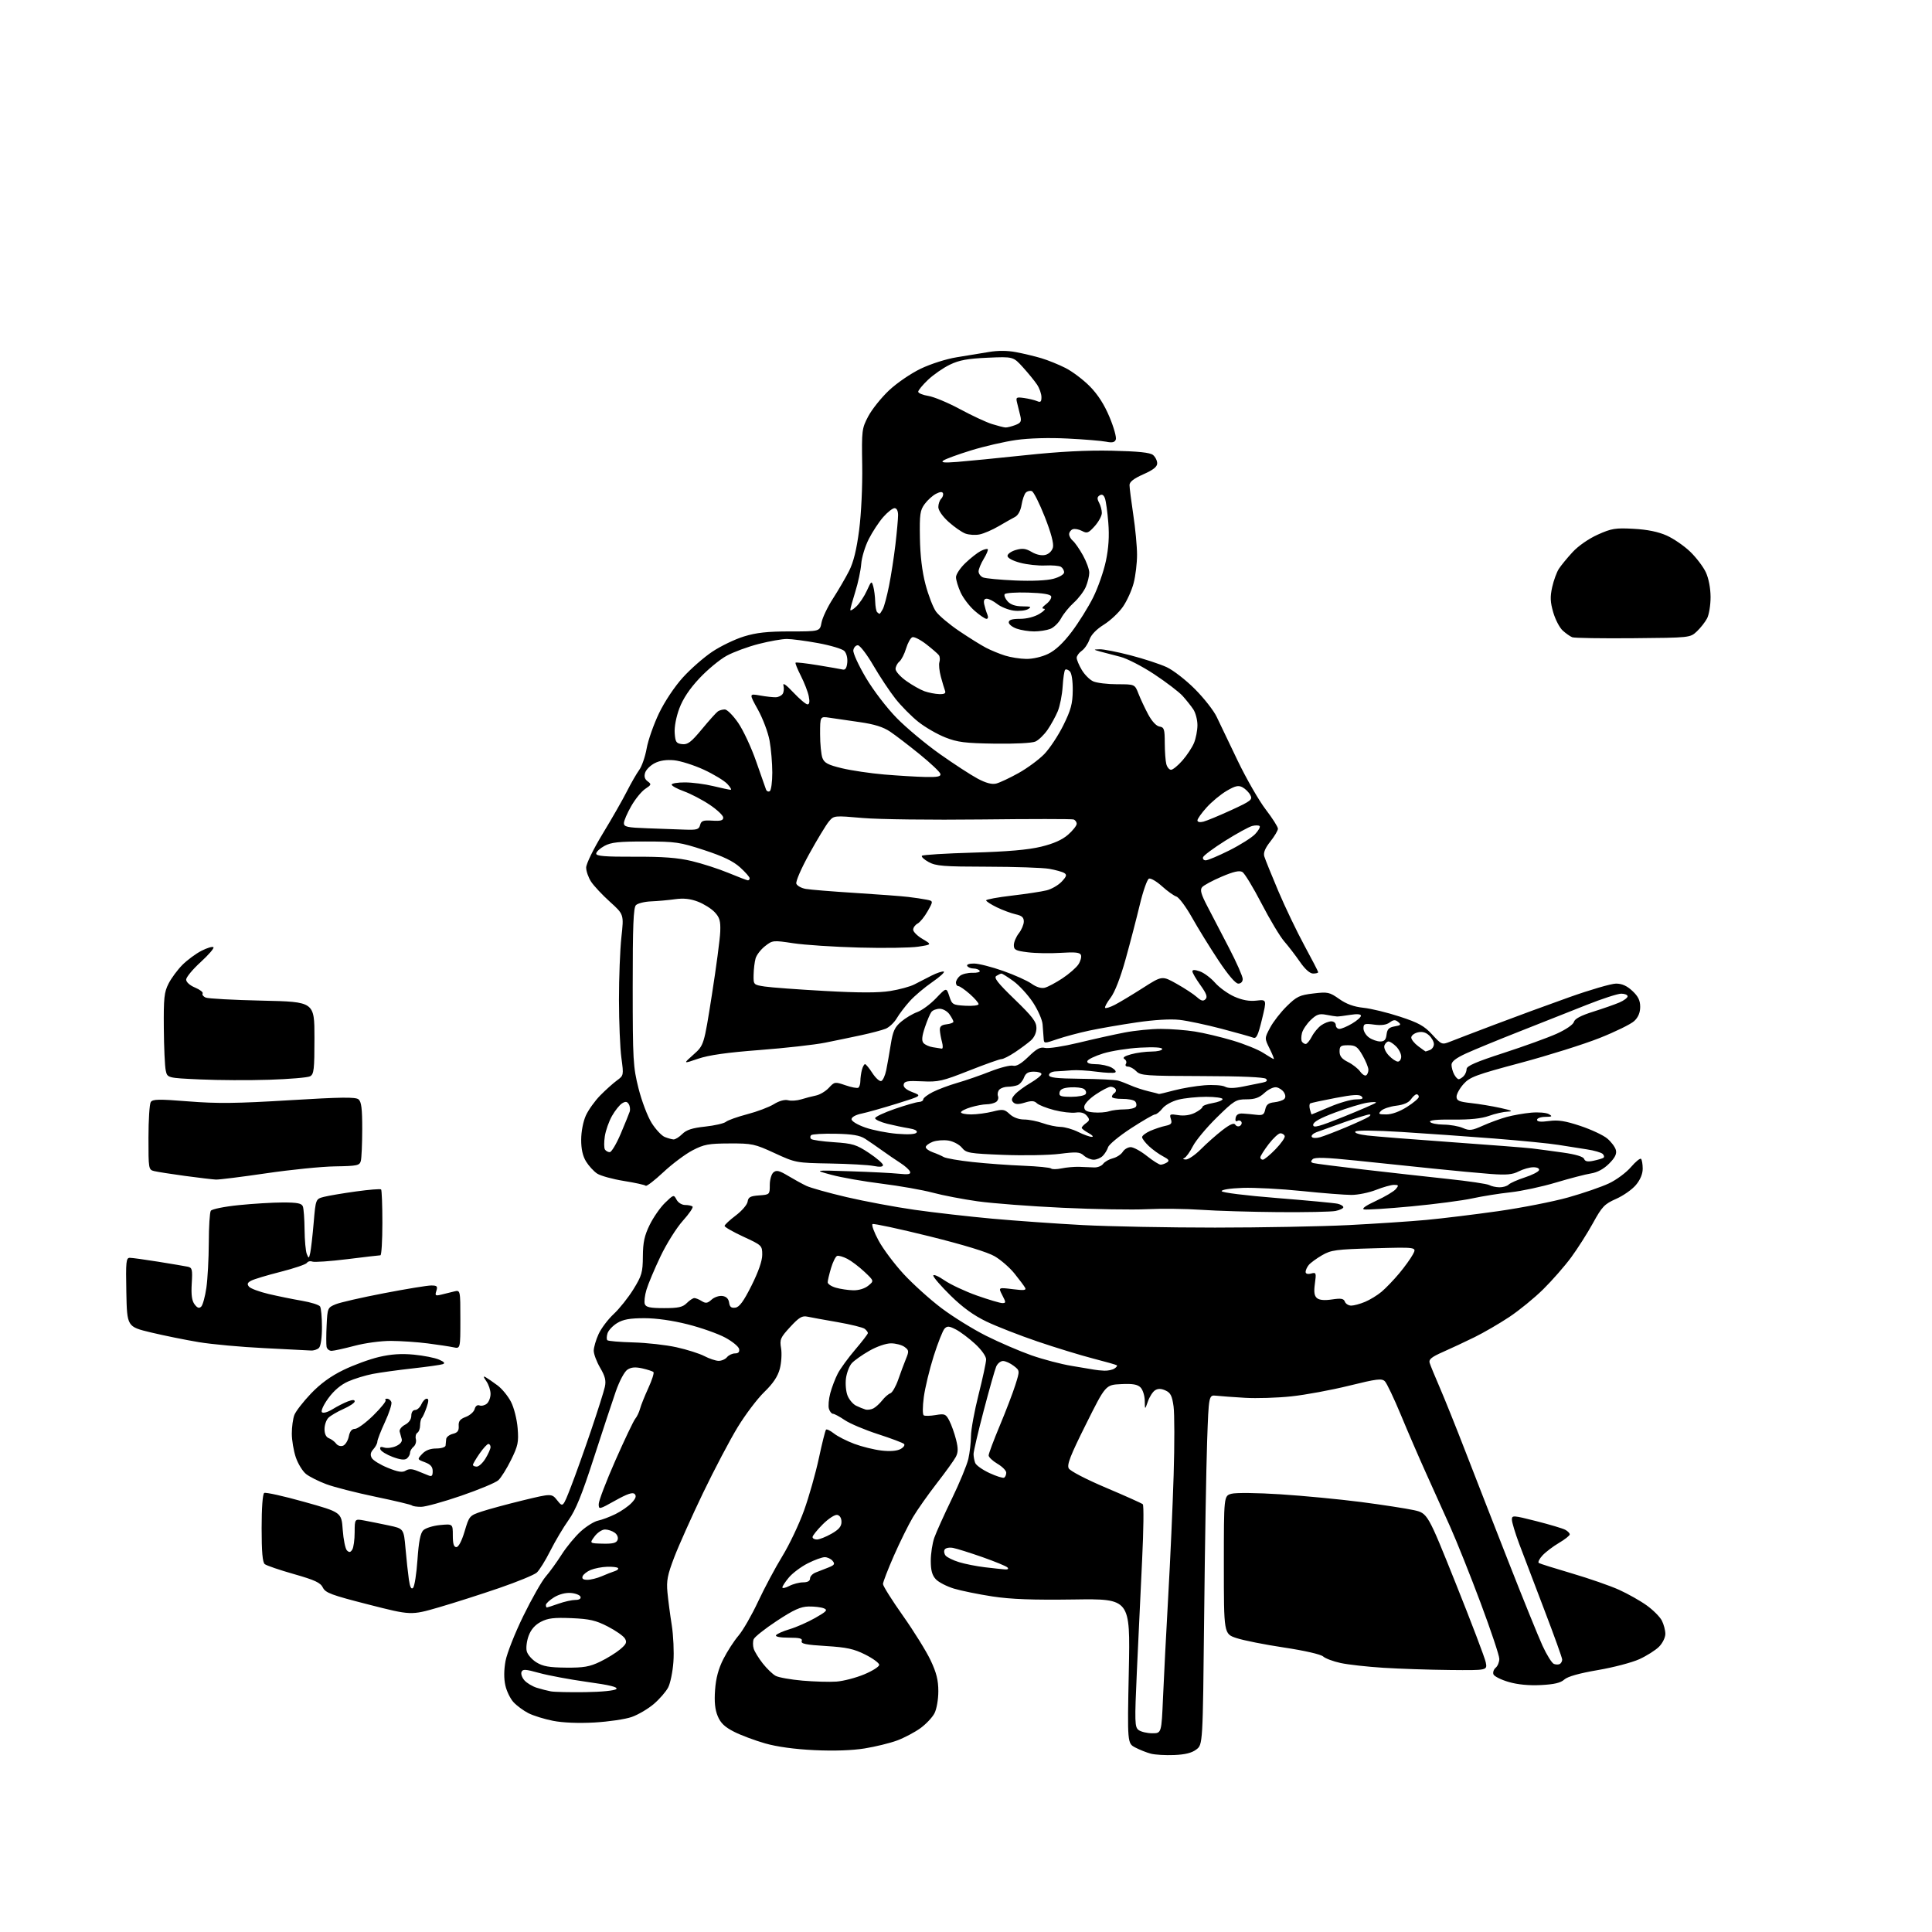 <?xml version="1.0" encoding="UTF-8" standalone="no"?>
<svg 
  version="1.1" 
  xmlns="http://www.w3.org/2000/svg" 
  xmlns:xlink="http://www.w3.org/1999/xlink" 
  xmlns:svg="http://www.w3.org/2000/svg"
  xmlns:rdf="http://www.w3.org/1999/02/22-rdf-syntax-ns#"
  xmlns:cc="http://creativecommons.org/ns#"
  xmlns:dc="http://purl.org/dc/elements/1.1/"
  viewBox="0 0 768 768"
  width="768"
  height="768"
>
<style>svg {background-color: white; }</style>"
<path stroke="none" fill="black" fill-rule="evenodd" d="M466.74,697.65C463.31,697.79 459.15,697.55 457.50,697.12C455.85,696.69 453.07,695.59 451.31,694.67C448.13,693.01 448.13,693.01 448.72,664.26C449.31,635.50 449.31,635.50 426.90,635.82C410.45,636.05 401.84,635.73 394.50,634.61C389.00,633.77 382.14,632.37 379.25,631.51C376.37,630.64 373.11,628.96 372.00,627.77C370.53,626.19 370.00,624.24 370.00,620.44C370.00,617.59 370.63,613.46 371.40,611.28C372.17,609.09 375.30,602.15 378.35,595.85C381.41,589.55 384.36,582.39 384.93,579.95C385.49,577.50 385.96,573.41 385.98,570.86C385.99,568.30 387.35,560.88 389.00,554.36C390.65,547.84 392.00,541.54 392.00,540.38C392.00,539.15 390.15,536.55 387.61,534.21C385.20,531.99 381.77,529.42 379.99,528.49C377.29,527.10 376.54,527.04 375.47,528.16C374.77,528.90 372.83,533.80 371.16,539.05C369.50,544.30 367.73,551.63 367.23,555.34C366.72,559.17 366.71,562.32 367.20,562.62C367.68,562.92 369.83,562.87 371.97,562.50C375.56,561.90 375.99,562.08 377.38,564.77C378.21,566.38 379.41,569.74 380.04,572.24C380.92,575.75 380.90,577.32 379.95,579.14C379.27,580.44 375.88,585.15 372.42,589.60C368.96,594.06 364.68,600.13 362.91,603.10C361.15,606.07 357.74,612.95 355.35,618.39C352.96,623.84 351.00,628.91 351.00,629.67C351.00,630.44 354.57,636.11 358.93,642.28C363.29,648.45 368.24,656.42 369.93,660.00C372.26,664.93 373.00,667.90 373.00,672.30C373.00,675.56 372.33,679.40 371.46,681.07C370.62,682.70 368.10,685.37 365.86,686.99C363.62,688.61 359.47,690.80 356.64,691.86C353.82,692.91 347.99,694.34 343.71,695.03C338.73,695.83 331.51,696.08 323.71,695.71C315.93,695.34 308.84,694.37 304.16,693.03C300.13,691.88 294.58,689.81 291.84,688.42C288.11,686.53 286.46,684.96 285.31,682.20C284.22,679.60 283.91,676.51 284.25,671.79C284.58,667.12 285.59,663.36 287.54,659.51C289.09,656.45 291.80,652.26 293.57,650.19C295.33,648.13 298.84,642.04 301.35,636.66C303.87,631.28 308.20,623.16 310.99,618.61C313.77,614.07 317.66,605.89 319.62,600.43C321.59,594.97 324.23,585.63 325.51,579.67C326.78,573.72 328.06,568.61 328.36,568.31C328.65,568.01 330.08,568.70 331.53,569.85C332.98,570.99 336.61,572.83 339.60,573.95C342.59,575.07 347.44,576.27 350.36,576.61C353.77,577.01 356.50,576.80 357.95,576.03C359.20,575.36 359.83,574.44 359.36,573.99C358.89,573.54 354.22,571.78 349.00,570.09C343.77,568.40 337.83,565.89 335.80,564.51C333.77,563.13 331.66,562.00 331.12,562.00C330.58,562.00 329.86,561.12 329.52,560.05C329.18,558.98 329.42,556.17 330.05,553.80C330.69,551.44 332.03,547.93 333.03,546.01C334.03,544.08 337.13,539.82 339.92,536.54C342.72,533.27 345.00,530.28 345.00,529.92C345.00,529.55 344.44,528.79 343.75,528.24C343.06,527.69 338.23,526.49 333.00,525.58C327.77,524.68 322.35,523.69 320.95,523.39C318.86,522.94 317.63,523.68 314.12,527.48C310.20,531.74 309.90,532.44 310.49,535.95C310.85,538.05 310.61,541.74 309.98,544.14C309.16,547.19 307.32,549.95 303.82,553.34C301.07,556.00 296.30,562.30 293.23,567.34C290.15,572.38 283.96,584.15 279.46,593.50C274.97,602.85 269.83,614.32 268.04,618.99C265.33,626.07 264.88,628.38 265.32,632.99C265.61,636.02 266.37,641.88 267.03,646.00C267.68,650.12 267.98,656.71 267.69,660.63C267.41,664.56 266.47,669.12 265.61,670.78C264.75,672.44 262.19,675.40 259.91,677.35C257.63,679.30 253.68,681.62 251.13,682.52C248.59,683.42 241.91,684.40 236.30,684.72C229.93,685.07 223.76,684.82 219.83,684.05C216.38,683.37 211.96,682.00 210.02,681.00C208.09,680.01 205.45,678.07 204.17,676.69C202.88,675.32 201.40,672.30 200.89,669.98C200.27,667.26 200.30,663.82 200.96,660.24C201.53,657.19 204.72,649.12 208.05,642.32C211.38,635.51 215.38,628.49 216.92,626.72C218.47,624.95 221.32,621.01 223.26,617.96C225.20,614.91 228.63,610.76 230.87,608.74C233.11,606.71 236.20,604.80 237.72,604.48C239.25,604.17 242.37,602.99 244.66,601.87C246.95,600.74 249.85,598.73 251.10,597.39C252.74,595.65 253.07,594.67 252.28,593.88C251.50,593.10 249.36,593.82 244.60,596.48C238.12,600.10 238.00,600.13 238.00,597.88C238.00,596.61 240.98,588.81 244.63,580.54C248.28,572.27 251.83,564.83 252.51,564.00C253.20,563.17 254.06,561.38 254.43,560.00C254.79,558.62 256.28,554.92 257.73,551.76C259.17,548.61 260.09,545.75 259.76,545.42C259.43,545.09 257.44,544.44 255.33,543.96C252.55,543.34 250.93,543.47 249.41,544.46C248.21,545.26 246.26,548.91 244.77,553.16C243.37,557.20 239.42,569.16 235.99,579.75C231.31,594.22 228.84,600.30 226.01,604.25C223.95,607.14 220.68,612.65 218.74,616.50C216.81,620.35 214.38,624.24 213.36,625.14C212.34,626.04 205.65,628.79 198.50,631.25C191.35,633.71 180.53,637.17 174.45,638.94C163.40,642.14 163.40,642.14 146.47,637.82C131.74,634.06 129.38,633.19 128.34,631.08C127.37,629.12 125.18,628.10 116.82,625.72C111.15,624.11 105.94,622.33 105.25,621.77C104.36,621.05 104.00,616.88 104.00,607.44C104.00,599.38 104.41,593.87 105.03,593.48C105.60,593.13 112.74,594.72 120.90,597.01C135.74,601.16 135.74,601.16 136.24,608.15C136.52,612.00 137.27,615.67 137.91,616.31C138.81,617.21 139.31,617.13 140.03,615.99C140.55,615.17 140.98,612.08 140.98,609.12C141.00,603.74 141.00,603.74 144.75,604.42C146.81,604.80 151.20,605.68 154.50,606.38C160.50,607.65 160.50,607.65 161.20,615.58C161.58,619.93 162.18,625.47 162.53,627.87C162.97,630.91 163.48,631.92 164.20,631.20C164.78,630.62 165.57,625.60 165.95,620.03C166.45,612.83 167.11,609.46 168.25,608.32C169.13,607.44 172.13,606.50 174.93,606.23C180.00,605.75 180.00,605.75 180.00,610.37C180.00,613.69 180.40,615.00 181.41,615.00C182.28,615.00 183.54,612.59 184.69,608.75C186.51,602.61 186.63,602.47 191.52,600.84C194.26,599.93 201.63,597.94 207.90,596.41C219.31,593.65 219.31,593.65 221.53,596.44C223.76,599.24 223.76,599.24 227.01,590.87C228.80,586.27 232.39,576.20 235.00,568.50C237.61,560.80 240.06,553.06 240.44,551.30C240.98,548.82 240.56,547.10 238.57,543.71C237.16,541.30 236.01,538.24 236.02,536.91C236.03,535.59 236.89,532.63 237.93,530.35C238.96,528.07 241.68,524.47 243.95,522.35C246.23,520.23 249.76,515.80 251.80,512.50C255.13,507.10 255.51,505.79 255.55,499.42C255.59,493.85 256.17,491.17 258.26,486.90C259.72,483.92 262.47,479.97 264.37,478.13C267.75,474.85 267.84,474.82 268.94,476.89C269.59,478.10 271.06,479.00 272.37,479.00C273.63,479.00 274.95,479.29 275.30,479.64C275.65,479.99 273.91,482.54 271.42,485.30C268.93,488.07 264.94,494.43 262.56,499.43C260.17,504.43 257.66,510.40 256.98,512.69C256.29,514.98 256.00,517.56 256.33,518.42C256.80,519.65 258.49,520.00 263.97,520.00C269.67,520.00 271.38,519.62 273.00,518.00C274.10,516.90 275.46,516.00 276.01,516.00C276.57,516.00 277.90,516.54 278.96,517.21C280.54,518.19 281.24,518.09 282.86,516.63C283.95,515.64 285.88,514.99 287.17,515.17C288.72,515.39 289.61,516.28 289.83,517.81C290.07,519.54 290.70,520.04 292.33,519.81C293.94,519.58 295.60,517.30 298.75,511.02C301.48,505.57 303.00,501.21 303.00,498.80C303.00,495.12 302.88,495.01 295.50,491.60C291.38,489.69 288.01,487.76 288.03,487.32C288.05,486.87 290.05,485.01 292.47,483.18C294.90,481.35 297.02,478.88 297.19,477.68C297.44,475.89 298.26,475.44 301.75,475.19C305.95,474.89 306.00,474.84 306.00,471.06C306.00,468.93 306.65,466.71 307.47,466.03C308.65,465.05 309.76,465.31 313.22,467.38C315.57,468.79 318.86,470.60 320.52,471.39C322.18,472.18 329.38,474.20 336.52,475.87C343.66,477.54 355.80,479.81 363.50,480.91C371.20,482.01 385.15,483.60 394.50,484.45C403.85,485.29 420.05,486.44 430.50,486.99C440.95,487.54 464.57,487.99 483.00,487.99C501.43,487.98 525.27,487.54 536.00,487.00C546.73,486.45 560.67,485.53 567.00,484.94C573.33,484.35 586.15,482.78 595.50,481.46C604.85,480.13 617.40,477.67 623.39,475.99C629.37,474.31 636.68,471.79 639.61,470.40C642.55,469.02 646.46,466.11 648.31,463.95C650.17,461.78 651.98,460.31 652.34,460.67C652.70,461.04 653.00,462.80 653.00,464.59C653.00,466.67 652.02,469.01 650.28,471.07C648.79,472.85 645.25,475.33 642.41,476.58C637.80,478.62 636.84,479.63 633.24,486.18C631.02,490.21 627.11,496.36 624.54,499.85C621.96,503.34 616.98,509.03 613.46,512.50C609.95,515.97 603.86,520.94 599.94,523.54C596.01,526.15 589.81,529.75 586.15,531.55C582.49,533.35 576.86,535.98 573.63,537.41C569.05,539.43 567.88,540.38 568.30,541.75C568.59,542.71 570.39,547.10 572.30,551.50C574.21,555.90 578.82,567.38 582.54,577.00C586.26,586.62 593.99,606.42 599.71,621.00C605.43,635.58 611.49,650.51 613.17,654.19C614.86,657.87 616.90,661.13 617.71,661.44C618.52,661.75 619.59,661.75 620.09,661.44C620.59,661.13 621.00,660.35 620.99,659.69C620.99,659.04 617.80,650.17 613.91,640.00C610.01,629.83 605.51,618.00 603.91,613.72C602.31,609.44 601.00,605.10 601.00,604.08C601.00,602.30 601.45,602.33 610.69,604.67C616.02,606.03 621.20,607.57 622.19,608.10C623.19,608.63 624.00,609.46 624.00,609.94C624.00,610.42 622.09,611.93 619.75,613.31C617.41,614.68 614.45,616.93 613.17,618.30C611.90,619.67 611.24,621.03 611.71,621.32C612.19,621.61 618.13,623.48 624.91,625.47C631.70,627.47 640.12,630.39 643.62,631.98C647.13,633.57 652.07,636.36 654.60,638.18C657.13,639.99 659.83,642.70 660.60,644.19C661.37,645.68 662.00,648.07 662.00,649.50C662.00,650.94 660.88,653.21 659.48,654.61C658.10,655.99 654.58,658.22 651.67,659.55C648.76,660.88 641.32,662.84 635.12,663.89C627.76,665.15 623.16,666.45 621.84,667.64C620.38,668.97 617.81,669.57 612.52,669.84C607.77,670.08 603.30,669.65 599.72,668.61C596.69,667.73 593.97,666.36 593.67,665.58C593.37,664.79 593.77,663.61 594.56,662.95C595.35,662.29 596.00,660.70 596.00,659.41C596.00,658.12 592.66,648.13 588.58,637.22C584.50,626.30 579.05,612.68 576.48,606.94C573.90,601.20 569.56,591.55 566.83,585.50C564.10,579.45 559.62,569.10 556.89,562.50C554.15,555.90 551.28,549.86 550.51,549.09C549.30,547.87 547.33,548.11 536.30,550.83C529.26,552.57 518.95,554.48 513.39,555.07C507.82,555.67 499.50,555.93 494.89,555.65C490.27,555.38 485.15,555.00 483.50,554.82C480.50,554.50 480.50,554.50 479.85,573.00C479.50,583.17 478.96,614.45 478.67,642.50C478.13,693.50 478.13,693.50 475.55,695.45C473.76,696.82 471.09,697.48 466.74,697.65zM458.04,689.00C461.71,689.00 461.71,689.00 462.32,674.75C462.65,666.91 463.59,648.80 464.39,634.50C465.20,620.20 466.17,598.55 466.54,586.38C466.92,574.22 466.90,561.93 466.51,559.07C465.93,554.87 465.32,553.65 463.32,552.74C461.58,551.95 460.34,551.92 459.17,552.65C458.25,553.22 456.96,555.22 456.31,557.10C455.11,560.50 455.11,560.50 455.06,556.82C455.03,554.80 454.27,552.42 453.38,551.53C452.17,550.31 450.24,549.98 445.63,550.21C439.50,550.50 439.50,550.50 431.68,566.18C425.49,578.57 424.06,582.24 424.84,583.70C425.41,584.76 431.73,588.04 439.66,591.40C447.27,594.62 453.85,597.57 454.28,597.96C454.71,598.34 454.59,608.30 454.01,620.08C453.43,631.86 452.50,651.62 451.94,663.99C451.00,684.83 451.05,686.57 452.65,687.74C453.60,688.43 456.03,689.00 458.04,689.00zM232.70,672.65C239.17,672.57 244.36,672.04 244.98,671.42C245.75,670.65 242.47,669.84 233.48,668.60C226.56,667.63 217.97,666.03 214.38,665.04C208.83,663.50 207.77,663.44 207.30,664.65C207.00,665.43 207.54,666.94 208.50,668.00C209.46,669.06 211.65,670.37 213.37,670.91C215.09,671.45 217.62,672.10 219.00,672.35C220.38,672.60 226.54,672.74 232.70,672.65zM332.50,668.46C335.25,668.26 340.20,666.97 343.50,665.60C346.80,664.23 349.50,662.52 349.50,661.80C349.50,661.09 347.00,659.25 343.95,657.72C339.40,655.44 336.56,654.83 328.28,654.32C320.37,653.84 318.29,653.42 318.69,652.35C319.09,651.31 317.90,651.00 313.55,651.00C310.13,651.00 308.12,650.61 308.48,650.03C308.82,649.49 311.26,648.41 313.92,647.62C316.58,646.83 321.15,644.81 324.08,643.14C328.66,640.53 329.13,639.98 327.46,639.32C326.38,638.89 323.67,638.57 321.44,638.61C318.25,638.67 315.53,639.90 308.80,644.33C304.08,647.44 299.94,650.72 299.59,651.63C299.24,652.54 299.25,654.23 299.61,655.39C299.97,656.55 301.60,659.20 303.23,661.27C304.86,663.34 307.16,665.55 308.34,666.18C309.53,666.82 314.32,667.67 319.00,668.08C323.67,668.48 329.75,668.66 332.50,668.46zM576.38,663.85C568.19,663.77 556.29,663.37 549.91,662.97C543.54,662.57 535.91,661.72 532.95,661.08C530.00,660.45 526.86,659.27 525.97,658.47C525.03,657.62 518.55,656.14 510.44,654.92C502.78,653.77 494.26,652.08 491.51,651.16C486.50,649.50 486.50,649.50 486.50,622.07C486.50,594.64 486.50,594.64 489.50,593.80C491.19,593.32 499.68,593.41 509.00,594.01C518.08,594.59 532.48,595.97 541.00,597.07C549.52,598.18 558.98,599.64 562.00,600.30C567.50,601.52 567.50,601.52 578.73,629.55C584.91,644.98 590.26,659.04 590.61,660.80C591.25,664.00 591.25,664.00 576.38,663.85zM225.00,662.91C232.02,662.97 234.37,662.56 238.50,660.58C241.25,659.26 244.85,657.04 246.50,655.65C248.98,653.57 249.31,652.82 248.40,651.32C247.80,650.32 244.73,648.17 241.58,646.55C236.83,644.11 234.38,643.55 227.18,643.24C220.24,642.95 217.80,643.24 215.02,644.69C212.71,645.89 211.08,647.74 210.16,650.21C209.39,652.25 209.04,655.02 209.38,656.36C209.71,657.71 211.46,659.72 213.25,660.82C215.80,662.40 218.32,662.85 225.00,662.91zM217.37,639.00C217.58,639.00 219.66,638.33 222.00,637.50C224.34,636.67 227.36,636.00 228.71,636.00C230.23,636.00 231.01,635.52 230.76,634.75C230.53,634.06 228.81,633.38 226.92,633.23C224.83,633.06 222.24,633.74 220.25,634.96C218.46,636.07 217.00,637.43 217.00,637.99C217.00,638.54 217.17,639.00 217.37,639.00zM313.75,630.45C315.26,629.66 317.74,629.01 319.25,629.01C321.04,629.00 322.00,628.47 322.00,627.48C322.00,626.64 323.01,625.57 324.25,625.09C325.49,624.62 327.78,623.72 329.35,623.09C331.71,622.15 331.99,621.70 330.98,620.48C330.31,619.66 328.90,619.00 327.84,619.00C326.79,619.00 323.76,620.10 321.10,621.45C318.44,622.80 315.08,625.31 313.63,627.03C312.18,628.75 311.00,630.54 311.00,631.02C311.00,631.49 312.24,631.24 313.75,630.45zM233.50,628.00C234.84,628.00 237.41,627.36 239.22,626.57C241.02,625.79 243.35,624.88 244.39,624.55C245.43,624.22 246.00,623.67 245.65,623.31C245.30,622.96 243.32,622.74 241.26,622.82C239.20,622.89 236.31,623.46 234.83,624.07C233.35,624.68 231.90,625.82 231.60,626.59C231.23,627.57 231.81,628.00 233.50,628.00zM399.45,623.86C400.67,623.95 401.05,623.65 400.45,623.06C399.93,622.55 395.45,620.71 390.50,618.97C385.55,617.24 380.32,615.59 378.87,615.32C377.42,615.04 375.92,615.32 375.53,615.95C375.14,616.57 375.31,617.67 375.90,618.38C376.49,619.09 378.89,620.26 381.24,620.98C383.58,621.70 388.20,622.62 391.50,623.01C394.80,623.40 398.38,623.79 399.45,623.86zM239.60,613.63C243.60,613.72 245.03,613.37 245.49,612.15C245.85,611.21 245.39,610.03 244.36,609.28C243.40,608.57 241.66,608.00 240.50,608.00C239.33,608.00 237.46,609.24 236.35,610.75C234.31,613.50 234.31,613.50 239.60,613.63zM324.75,611.98C325.71,611.97 328.30,610.95 330.50,609.70C333.46,608.02 334.50,606.80 334.50,604.98C334.50,603.47 333.85,602.40 332.81,602.20C331.87,602.02 329.34,603.66 327.06,605.94C324.83,608.17 323.00,610.45 323.00,611.00C323.00,611.55 323.79,611.99 324.75,611.98zM167.42,598.99C165.72,599.00 164.08,598.75 163.78,598.45C163.48,598.14 156.93,596.58 149.24,594.98C141.55,593.38 132.77,591.14 129.71,589.99C126.66,588.85 123.05,587.04 121.68,585.96C120.31,584.88 118.47,581.90 117.59,579.32C116.72,576.75 116.00,572.50 116.00,569.89C116.00,567.27 116.45,563.94 117.01,562.48C117.56,561.03 120.51,557.22 123.56,554.02C127.37,550.03 131.44,547.06 136.50,544.60C140.56,542.62 146.94,540.29 150.69,539.41C155.49,538.29 159.56,538.02 164.50,538.49C168.35,538.86 172.85,539.74 174.50,540.46C176.61,541.37 177.06,541.92 176.00,542.28C175.18,542.57 169.78,543.33 164.00,543.97C158.22,544.61 151.11,545.59 148.19,546.15C145.27,546.71 140.86,548.06 138.40,549.15C135.49,550.44 132.74,552.76 130.52,555.81C128.58,558.48 127.49,560.88 127.98,561.38C128.48,561.88 130.28,561.37 132.19,560.19C134.02,559.06 136.75,557.66 138.26,557.09C140.14,556.38 141.00,556.37 141.00,557.08C141.00,557.65 138.99,559.00 136.54,560.08C134.09,561.17 131.39,562.75 130.54,563.60C129.69,564.45 129.00,566.47 129.00,568.10C129.00,570.01 129.63,571.30 130.75,571.72C131.71,572.08 133.00,573.04 133.61,573.85C134.24,574.70 135.42,575.05 136.38,574.69C137.29,574.33 138.31,572.69 138.65,571.02C139.06,568.96 139.84,568.00 141.10,568.00C142.12,568.00 145.42,565.58 148.43,562.62C151.44,559.65 153.62,556.95 153.28,556.62C152.94,556.28 153.21,556.00 153.86,556.00C154.52,556.00 155.29,556.60 155.58,557.34C155.86,558.07 154.72,561.63 153.04,565.25C151.37,568.86 150.00,572.39 150.00,573.08C150.00,573.78 149.28,575.13 148.41,576.10C147.28,577.35 147.10,578.35 147.78,579.57C148.30,580.51 151.17,582.27 154.15,583.48C158.24,585.15 159.97,585.42 161.25,584.61C162.46,583.85 163.75,583.86 165.72,584.65C167.25,585.26 169.29,586.08 170.25,586.48C171.63,587.06 172.00,586.71 172.00,584.83C172.00,583.08 171.18,582.13 168.91,581.27C165.82,580.11 165.82,580.11 167.83,577.95C169.16,576.52 171.04,575.80 173.42,575.80C175.39,575.80 177.05,575.28 177.12,574.65C177.18,574.02 177.29,572.85 177.37,572.05C177.44,571.25 178.62,570.32 180.00,569.98C181.90,569.51 182.46,568.76 182.34,566.87C182.21,564.94 182.86,564.11 185.17,563.24C186.81,562.62 188.39,561.22 188.68,560.13C188.99,558.92 189.76,558.35 190.61,558.68C191.39,558.98 192.69,558.67 193.51,557.99C194.33,557.31 195.00,555.56 195.00,554.10C195.00,552.64 194.25,550.37 193.33,549.06C192.10,547.30 192.03,546.88 193.08,547.48C193.86,547.93 195.97,549.38 197.76,550.71C199.55,552.03 201.97,554.99 203.14,557.28C204.33,559.60 205.49,564.22 205.77,567.72C206.22,573.29 205.92,574.71 203.16,580.32C201.45,583.80 199.17,587.44 198.09,588.42C197.01,589.40 190.36,592.17 183.31,594.59C176.27,597.01 169.11,598.99 167.42,598.99zM399.18,587.39C399.63,587.11 400.00,586.22 400.00,585.41C400.00,584.60 398.43,583.00 396.50,581.87C394.57,580.73 393.00,579.24 393.00,578.55C393.00,577.86 394.99,572.56 397.41,566.76C399.84,560.97 402.63,553.67 403.62,550.53C405.42,544.83 405.42,544.83 402.96,542.94C401.61,541.90 399.70,541.03 398.73,541.02C397.75,541.01 396.53,542.01 396.00,543.25C395.47,544.49 393.23,552.39 391.02,560.82C388.81,569.24 387.00,576.97 387.00,577.99C387.00,579.00 387.29,580.60 387.65,581.53C388.01,582.47 390.57,584.28 393.33,585.56C396.10,586.84 398.73,587.67 399.18,587.39zM189.51,583.00C190.35,583.00 191.92,581.54 193.01,579.75C194.10,577.96 194.99,575.94 195.00,575.25C195.00,574.56 194.61,574.00 194.14,574.00C193.66,574.00 192.09,575.71 190.64,577.80C189.19,579.90 188.00,581.92 188.00,582.30C188.00,582.69 188.68,583.00 189.51,583.00zM161.75,579.77C160.88,580.48 159.15,580.29 156.08,579.15C153.65,578.24 151.46,576.89 151.21,576.15C150.89,575.18 151.35,574.97 152.77,575.43C153.87,575.78 155.98,575.51 157.45,574.84C159.13,574.08 159.97,573.03 159.69,572.06C159.44,571.20 159.08,569.86 158.87,569.08C158.67,568.30 159.62,567.08 161.00,566.36C162.55,565.55 163.50,564.19 163.50,562.78C163.50,561.43 164.11,560.51 165.00,560.50C165.82,560.50 166.94,559.49 167.49,558.25C168.03,557.01 168.99,556.00 169.62,556.00C170.47,556.00 170.46,556.90 169.57,559.48C168.91,561.40 168.06,563.27 167.69,563.65C167.31,564.02 167.00,565.36 167.00,566.61C167.00,567.86 166.51,569.18 165.91,569.55C165.31,569.92 165.04,571.06 165.31,572.08C165.58,573.09 165.16,574.45 164.40,575.09C163.63,575.72 163.00,576.81 163.00,577.50C163.00,578.19 162.44,579.21 161.75,579.77zM347.17,559.87C348.09,559.40 349.68,557.96 350.69,556.67C351.70,555.38 353.16,554.11 353.93,553.86C354.70,553.60 356.10,551.16 357.05,548.44C357.99,545.73 359.38,542.00 360.13,540.17C361.38,537.14 361.33,536.71 359.56,535.42C358.49,534.64 356.07,534.00 354.18,534.00C352.20,534.00 348.54,535.26 345.56,536.97C342.70,538.60 339.57,540.82 338.60,541.89C337.63,542.97 336.59,545.67 336.29,547.90C335.99,550.14 336.28,553.26 336.94,554.85C337.59,556.43 339.11,558.21 340.32,558.79C341.52,559.38 343.18,560.05 344.00,560.29C344.82,560.53 346.25,560.34 347.17,559.87zM439.00,544.87C440.38,544.92 442.16,544.55 442.97,544.04C443.78,543.53 444.23,542.94 443.97,542.73C443.71,542.51 439.45,541.30 434.50,540.03C429.55,538.75 419.65,535.72 412.50,533.29C405.35,530.86 396.20,527.29 392.16,525.35C387.08,522.92 382.70,519.75 377.91,515.05C374.11,511.32 371.00,507.73 371.00,507.08C371.00,506.43 373.00,507.28 375.44,508.96C377.88,510.64 383.70,513.36 388.36,515.01C393.02,516.65 397.56,518.00 398.45,518.00C399.92,518.00 399.92,517.74 398.43,514.87C396.82,511.75 396.82,511.75 402.52,512.46C407.14,513.04 408.08,512.92 407.46,511.84C407.04,511.10 405.16,508.59 403.28,506.26C401.41,503.92 397.87,500.84 395.42,499.40C392.58,497.74 383.10,494.84 369.33,491.42C357.44,488.48 347.32,486.30 346.85,486.59C346.38,486.89 347.45,489.84 349.25,493.15C351.04,496.47 355.53,502.46 359.23,506.47C362.94,510.47 369.68,516.56 374.23,519.99C378.77,523.42 386.76,528.37 391.99,531.00C397.22,533.62 405.32,537.11 410.00,538.76C414.68,540.40 421.88,542.29 426.00,542.96C430.12,543.63 434.18,544.31 435.00,544.47C435.82,544.64 437.62,544.81 439.00,544.87zM285.63,540.96C286.80,540.98 288.32,540.33 289.00,539.50C289.68,538.67 291.12,538.00 292.20,538.00C293.51,538.00 294.04,537.43 293.81,536.25C293.63,535.29 291.13,533.24 288.26,531.70C285.39,530.16 278.70,527.79 273.39,526.45C267.31,524.91 260.92,524.00 256.12,524.00C250.36,524.01 247.73,524.48 245.34,525.93C243.60,526.99 241.87,528.83 241.50,530.01C241.12,531.19 241.09,532.43 241.43,532.76C241.77,533.10 246.39,533.49 251.71,533.63C257.02,533.77 264.77,534.63 268.93,535.56C273.10,536.48 278.07,538.06 280.00,539.07C281.93,540.08 284.46,540.93 285.63,540.96zM123.55,536.85C122.42,536.77 114.08,536.34 105.00,535.90C95.92,535.46 84.22,534.39 79.00,533.52C73.78,532.65 65.22,530.92 60.00,529.67C50.50,527.39 50.50,527.39 50.22,513.70C49.97,501.51 50.13,500.00 51.60,500.00C52.51,500.00 57.58,500.70 62.88,501.55C68.17,502.40 73.42,503.29 74.55,503.52C76.40,503.90 76.56,504.53 76.22,510.22C75.95,514.74 76.27,517.06 77.35,518.50C78.46,519.97 79.17,520.20 79.99,519.39C80.61,518.79 81.53,515.41 82.04,511.89C82.54,508.38 82.98,500.32 83.00,494.00C83.01,487.68 83.37,481.96 83.79,481.31C84.21,480.65 89.10,479.65 94.88,479.06C100.56,478.48 108.49,478.00 112.50,478.00C118.22,478.00 119.92,478.34 120.39,479.58C120.73,480.45 121.03,484.61 121.07,488.83C121.11,493.05 121.51,497.40 121.96,498.50C122.72,500.37 122.81,500.34 123.33,498.00C123.63,496.62 124.25,491.25 124.69,486.06C125.50,476.62 125.50,476.62 128.77,475.77C130.56,475.31 136.30,474.34 141.51,473.62C146.72,472.90 151.21,472.54 151.49,472.82C151.77,473.10 152.00,479.11 152.00,486.17C152.00,493.22 151.65,499.00 151.22,499.00C150.79,499.00 144.86,499.69 138.03,500.54C131.21,501.38 124.96,501.82 124.14,501.50C123.33,501.19 122.36,501.42 122.00,502.01C121.63,502.60 116.94,504.20 111.57,505.56C106.19,506.92 100.92,508.51 99.84,509.09C98.34,509.89 98.13,510.46 98.98,511.47C99.59,512.21 103.10,513.51 106.79,514.38C110.48,515.25 116.42,516.46 120.00,517.07C123.57,517.68 126.82,518.70 127.23,519.34C127.64,519.98 127.98,523.67 127.98,527.55C127.99,531.72 127.51,535.09 126.80,535.80C126.14,536.46 124.68,536.93 123.55,536.85zM131.82,536.98C130.90,536.99 130.00,536.28 129.82,535.39C129.65,534.50 129.65,530.64 129.84,526.80C130.16,520.02 130.26,519.79 133.37,518.49C135.13,517.75 143.79,515.77 152.61,514.08C161.42,512.38 169.88,511.00 171.39,511.00C173.74,511.00 174.04,511.31 173.46,513.14C172.85,515.04 173.07,515.20 175.39,514.64C176.82,514.29 179.12,513.72 180.50,513.38C183.00,512.77 183.00,512.77 183.00,524.46C183.00,536.16 183.00,536.16 180.25,535.57C178.74,535.25 174.12,534.55 170.00,534.02C165.88,533.49 159.32,533.05 155.43,533.03C151.47,533.01 145.10,533.87 140.93,534.98C136.84,536.06 132.75,536.96 131.82,536.98zM537.14,519.00C538.20,519.00 540.67,518.33 542.62,517.51C544.58,516.70 547.54,514.88 549.21,513.48C550.88,512.07 554.02,508.81 556.19,506.21C558.36,503.62 560.82,500.20 561.66,498.62C563.19,495.74 563.19,495.74 546.34,496.21C531.02,496.64 529.14,496.89 525.50,499.00C523.30,500.28 520.94,502.01 520.25,502.85C519.56,503.69 519.00,504.93 519.00,505.60C519.00,506.35 519.82,506.60 521.16,506.25C523.20,505.72 523.28,505.94 522.69,510.25C522.23,513.62 522.45,515.12 523.52,516.02C524.49,516.82 526.51,517.00 529.50,516.55C533.10,516.01 534.14,516.19 534.61,517.44C534.94,518.30 536.08,519.00 537.14,519.00zM339.14,512.91C341.34,512.96 343.71,512.25 345.13,511.10C347.48,509.19 347.48,509.19 343.64,505.57C341.53,503.58 338.47,501.26 336.83,500.41C335.20,499.57 333.38,499.04 332.78,499.24C332.18,499.44 331.09,501.61 330.36,504.05C329.63,506.50 329.02,509.05 329.02,509.72C329.01,510.39 330.46,511.37 332.25,511.88C334.04,512.40 337.14,512.86 339.14,512.91zM508.12,481.84C497.33,481.75 483.55,481.34 477.50,480.92C471.45,480.50 461.77,480.39 456.00,480.67C450.23,480.96 435.10,480.71 422.38,480.11C409.66,479.52 394.47,478.36 388.63,477.54C382.78,476.72 374.73,475.17 370.75,474.10C366.76,473.03 357.65,471.42 350.50,470.53C343.35,469.64 334.35,468.06 330.50,467.01C323.50,465.12 323.50,465.12 338.00,465.60C345.98,465.85 354.68,466.30 357.35,466.58C361.04,466.97 362.10,466.79 361.77,465.80C361.54,465.08 359.81,463.51 357.92,462.30C356.04,461.09 352.75,458.84 350.61,457.30C348.47,455.76 345.45,453.68 343.90,452.68C341.79,451.32 338.85,450.82 332.14,450.68C327.21,450.58 322.85,450.84 322.43,451.25C322.01,451.66 322.00,452.34 322.42,452.75C322.83,453.16 326.92,453.75 331.50,454.05C338.98,454.55 340.41,454.99 345.42,458.31C348.49,460.35 351.00,462.52 351.00,463.12C351.00,463.86 349.76,463.98 347.25,463.48C345.19,463.08 337.39,462.64 329.93,462.51C316.49,462.27 316.27,462.23 307.93,458.39C299.98,454.72 298.96,454.50 290.00,454.54C281.66,454.57 279.86,454.90 275.29,457.28C272.43,458.77 267.20,462.68 263.69,465.97C260.17,469.27 257.02,471.68 256.68,471.35C256.34,471.01 252.42,470.15 247.96,469.44C243.51,468.72 238.75,467.41 237.38,466.52C236.02,465.62 234.03,463.45 232.96,461.70C231.64,459.54 231.01,456.72 231.03,453.00C231.04,449.82 231.82,445.78 232.89,443.43C233.91,441.19 236.49,437.59 238.62,435.43C240.75,433.27 243.73,430.60 245.23,429.50C247.94,427.52 247.95,427.44 247.01,420.50C246.49,416.65 246.06,406.30 246.05,397.50C246.04,388.70 246.48,377.45 247.02,372.50C248.01,363.50 248.01,363.50 242.48,358.50C239.43,355.75 236.06,352.15 234.98,350.50C233.90,348.85 233.01,346.32 233.01,344.88C233.00,343.40 235.89,337.50 239.60,331.38C243.24,325.40 247.56,317.83 249.21,314.56C250.87,311.29 253.07,307.47 254.10,306.06C255.14,304.65 256.47,300.80 257.06,297.50C257.65,294.20 259.87,287.90 261.98,283.50C264.24,278.82 268.16,272.94 271.44,269.32C274.52,265.92 279.78,261.31 283.12,259.08C286.47,256.84 292.13,254.11 295.71,253.01C300.67,251.48 305.02,251.00 314.06,251.00C325.91,251.00 325.91,251.00 326.57,247.48C326.93,245.54 328.98,241.25 331.12,237.94C333.25,234.63 336.14,229.68 337.53,226.94C339.29,223.46 340.50,218.53 341.52,210.72C342.36,204.25 342.87,193.36 342.74,185.00C342.51,171.03 342.60,170.32 345.14,165.50C346.59,162.75 350.29,158.12 353.35,155.23C356.48,152.27 362.03,148.47 366.01,146.56C370.02,144.64 376.23,142.67 380.30,142.02C384.26,141.39 390.00,140.45 393.05,139.93C396.66,139.31 400.47,139.33 403.92,139.99C406.85,140.54 411.36,141.62 413.94,142.39C416.53,143.16 420.86,144.91 423.57,146.29C426.28,147.66 430.64,150.96 433.25,153.61C436.44,156.85 438.99,160.84 441.06,165.81C442.76,169.87 443.88,173.88 443.55,174.72C443.12,175.85 442.14,176.08 439.73,175.59C437.96,175.23 431.08,174.66 424.45,174.33C417.04,173.95 409.14,174.17 403.95,174.90C399.30,175.56 391.23,177.42 386.00,179.04C380.77,180.65 375.82,182.47 375.00,183.07C373.89,183.88 375.30,184.02 380.50,183.62C384.35,183.32 396.50,182.12 407.50,180.96C421.24,179.50 432.07,178.94 442.10,179.17C452.60,179.41 457.16,179.89 458.35,180.87C459.26,181.63 460.00,183.11 460.00,184.18C460.00,185.56 458.43,186.80 454.50,188.54C450.69,190.23 449.00,191.54 449.00,192.82C449.00,193.84 449.67,199.14 450.49,204.59C451.32,210.04 451.99,217.21 451.99,220.53C452.00,223.85 451.39,228.90 450.65,231.76C449.91,234.61 448.00,238.85 446.40,241.16C444.81,243.48 441.39,246.69 438.81,248.30C435.83,250.16 433.73,252.34 433.06,254.27C432.47,255.95 431.10,257.95 430.00,258.71C428.90,259.48 428.00,260.74 428.00,261.50C428.00,262.26 428.90,264.42 430.01,266.28C431.11,268.15 433.15,270.21 434.55,270.84C435.95,271.48 440.25,272.00 444.10,272.00C451.10,272.00 451.10,272.00 452.56,275.75C453.36,277.81 455.10,281.52 456.43,284.00C457.90,286.74 459.66,288.63 460.93,288.82C462.76,289.10 463.00,289.84 463.01,295.32C463.02,298.72 463.30,302.51 463.63,303.75C463.96,304.99 464.81,306.00 465.51,306.00C466.22,306.00 468.25,304.35 470.02,302.32C471.80,300.30 473.87,297.16 474.63,295.35C475.38,293.55 476.00,290.35 476.00,288.25C476.00,286.16 475.26,283.33 474.35,281.97C473.44,280.61 471.52,278.21 470.10,276.63C468.67,275.06 463.61,271.19 458.85,268.04C454.09,264.89 448.01,261.76 445.35,261.09C442.68,260.42 439.15,259.50 437.50,259.04C434.53,258.21 434.53,258.20 437.14,258.10C438.59,258.05 444.11,259.12 449.40,260.50C454.69,261.87 461.15,263.99 463.76,265.20C466.37,266.40 471.44,270.34 475.03,273.95C478.62,277.55 482.51,282.52 483.67,285.00C484.84,287.48 488.61,295.34 492.04,302.48C495.48,309.62 500.48,318.31 503.15,321.79C505.82,325.27 508.00,328.71 508.00,329.42C508.00,330.14 506.64,332.43 504.98,334.52C502.90,337.15 502.15,338.96 502.57,340.41C502.91,341.56 505.42,347.76 508.14,354.20C510.87,360.63 515.56,370.41 518.55,375.92C521.55,381.43 524.00,386.18 524.00,386.47C524.00,386.76 523.09,387.00 521.98,387.00C520.70,387.00 518.77,385.28 516.73,382.32C514.95,379.75 512.15,376.10 510.50,374.21C508.85,372.33 504.80,365.57 501.50,359.20C498.20,352.83 494.77,347.17 493.88,346.64C492.70,345.94 490.41,346.45 485.62,348.49C481.98,350.04 478.48,351.92 477.85,352.68C476.96,353.76 477.43,355.45 479.95,360.28C481.74,363.70 485.63,371.18 488.60,376.91C491.57,382.63 494.00,388.14 494.00,389.16C494.00,390.25 493.28,391.00 492.24,391.00C491.13,391.00 488.21,387.58 484.34,381.75C480.96,376.66 476.24,369.01 473.85,364.75C471.46,360.49 468.66,356.73 467.64,356.40C466.62,356.07 464.03,354.22 461.90,352.29C459.76,350.36 457.44,349.00 456.73,349.27C456.03,349.54 454.39,354.20 453.09,359.63C451.79,365.06 449.25,374.81 447.44,381.31C445.38,388.70 443.15,394.42 441.48,396.62C440.00,398.55 439.03,400.36 439.31,400.64C439.59,400.92 441.32,400.38 443.16,399.43C445.00,398.49 449.98,395.49 454.23,392.78C461.96,387.83 461.96,387.83 467.73,391.07C470.90,392.85 474.52,395.22 475.76,396.34C477.49,397.89 478.30,398.10 479.20,397.20C480.09,396.31 479.61,394.99 477.18,391.60C475.43,389.17 474.00,386.71 474.00,386.14C474.00,385.43 474.93,385.43 476.97,386.14C478.61,386.71 481.32,388.74 483.01,390.66C484.69,392.57 488.14,395.06 490.68,396.18C493.84,397.58 496.61,398.08 499.44,397.76C503.57,397.29 503.57,397.29 501.65,405.20C500.08,411.68 499.44,413.00 498.12,412.47C497.23,412.12 491.57,410.53 485.55,408.94C479.53,407.36 472.03,405.76 468.88,405.41C465.33,405.01 458.83,405.39 451.82,406.42C445.59,407.33 437.12,408.80 433.00,409.68C428.88,410.56 423.14,412.10 420.25,413.09C415.00,414.89 415.00,414.89 414.86,412.70C414.78,411.49 414.59,409.00 414.44,407.16C414.29,405.33 412.55,401.39 410.57,398.41C408.59,395.43 405.11,391.65 402.84,390.00C400.56,388.35 398.43,387.01 398.10,387.02C397.77,387.02 396.86,387.44 396.07,387.94C394.95,388.64 396.55,390.70 403.32,397.24C410.44,404.13 412.00,406.17 412.00,408.64C412.00,410.51 411.15,412.40 409.75,413.63C408.51,414.71 405.68,416.82 403.45,418.30C401.22,419.79 398.81,421.00 398.11,421.00C397.40,421.00 391.60,423.07 385.21,425.59C374.61,429.78 372.98,430.16 366.57,429.84C360.76,429.56 359.49,429.78 359.23,431.10C359.02,432.16 360.18,433.18 362.71,434.15C366.50,435.60 366.50,435.60 356.50,438.72C351.00,440.43 344.70,442.21 342.50,442.67C340.13,443.16 338.50,444.07 338.50,444.90C338.50,445.71 340.85,447.12 344.00,448.22C347.02,449.27 352.70,450.38 356.61,450.70C361.23,451.07 363.95,450.89 364.39,450.18C364.80,449.51 363.63,448.88 361.28,448.51C359.20,448.18 355.33,447.37 352.67,446.71C350.02,446.04 347.86,445.05 347.87,444.50C347.88,443.95 351.40,442.29 355.69,440.81C359.99,439.33 364.29,438.09 365.25,438.06C366.21,438.03 367.00,437.56 367.00,437.02C367.00,436.48 368.70,435.17 370.78,434.11C372.86,433.05 377.25,431.41 380.53,430.46C383.81,429.52 389.71,427.48 393.62,425.93C397.54,424.39 401.62,423.35 402.68,423.63C404.02,423.98 405.93,422.86 408.83,420.05C412.11,416.86 413.55,416.10 415.40,416.56C416.70,416.89 422.65,415.97 428.63,414.53C434.61,413.08 442.88,411.24 447.00,410.45C451.12,409.65 457.65,409.00 461.50,409.01C465.35,409.01 471.43,409.48 475.00,410.05C478.57,410.61 485.32,412.22 490.00,413.62C494.68,415.01 500.18,417.24 502.23,418.58C504.28,419.91 506.14,421.00 506.35,421.00C506.57,421.00 505.83,419.14 504.70,416.86C502.65,412.72 502.65,412.72 504.89,408.51C506.11,406.19 509.10,402.35 511.53,399.97C515.45,396.12 516.63,395.56 522.08,394.92C527.82,394.24 528.48,394.38 532.36,397.11C535.23,399.14 538.19,400.21 542.00,400.61C545.03,400.92 551.55,402.51 556.50,404.14C563.92,406.57 566.17,407.82 569.31,411.24C573.00,415.26 573.22,415.35 576.31,414.13C578.06,413.43 586.02,410.38 594.00,407.36C601.98,404.33 615.36,399.41 623.75,396.43C632.14,393.44 640.53,391.00 642.40,391.00C644.76,391.00 646.73,391.88 648.89,393.90C651.20,396.05 652.00,397.69 652.00,400.23C652.00,402.54 651.23,404.38 649.63,405.88C648.33,407.10 642.14,410.14 635.88,412.62C629.62,415.11 615.51,419.54 604.53,422.48C586.69,427.24 584.26,428.14 581.78,430.92C580.25,432.63 579.00,434.89 579.00,435.94C579.00,437.53 579.97,437.96 584.75,438.49C587.91,438.83 593.20,439.71 596.50,440.44C600.93,441.42 601.68,441.80 599.38,441.88C597.66,441.95 594.28,442.71 591.88,443.58C588.90,444.65 584.35,445.12 577.67,445.05C571.15,444.97 568.06,445.28 568.48,445.97C568.83,446.54 571.23,447.02 573.81,447.05C576.39,447.07 579.85,447.67 581.50,448.39C584.15,449.54 585.09,449.43 589.50,447.45C592.25,446.22 596.52,444.66 599.00,443.99C601.48,443.32 605.83,442.56 608.68,442.30C611.53,442.04 614.68,442.30 615.68,442.88C617.23,443.78 617.02,443.94 614.25,443.97C612.46,443.99 611.00,444.51 611.00,445.14C611.00,445.91 612.48,446.07 615.72,445.63C619.37,445.12 622.18,445.56 628.25,447.58C632.55,449.02 637.35,451.26 638.91,452.58C640.48,453.90 642.02,455.95 642.33,457.14C642.74,458.71 642.00,460.20 639.63,462.57C637.50,464.70 634.99,466.06 632.43,466.46C630.27,466.80 624.00,468.43 618.50,470.08C613.00,471.73 604.90,473.47 600.50,473.95C596.10,474.42 589.27,475.51 585.32,476.37C581.38,477.24 570.47,478.66 561.10,479.55C551.72,480.43 543.25,480.98 542.27,480.76C541.13,480.51 542.79,479.30 547.00,477.35C550.58,475.69 554.12,473.59 554.87,472.67C556.08,471.21 555.99,471.00 554.16,471.00C553.01,471.00 549.79,471.90 547.00,473.00C544.21,474.10 539.81,475.00 537.21,475.00C534.62,475.00 525.75,474.31 517.50,473.45C509.25,472.60 498.68,472.04 494.00,472.20C489.08,472.37 485.56,472.92 485.63,473.50C485.71,474.07 495.16,475.25 507.63,476.24C519.66,477.20 530.51,478.22 531.75,478.51C532.99,478.80 534.00,479.42 534.00,479.89C534.00,480.36 532.59,481.03 530.88,481.38C529.16,481.72 518.92,481.93 508.12,481.84zM596.05,471.97C597.45,471.99 599.10,471.50 599.71,470.89C600.32,470.28 603.20,469.00 606.11,468.05C609.01,467.11 611.56,465.81 611.78,465.17C612.01,464.47 611.09,464.00 609.53,464.00C608.09,464.00 605.48,464.74 603.74,465.63C601.24,466.93 598.90,467.14 592.54,466.67C588.12,466.33 577.98,465.39 570.00,464.56C562.02,463.73 548.17,462.30 539.22,461.36C527.09,460.10 522.64,459.96 521.80,460.80C520.95,461.65 521.03,462.04 522.08,462.34C522.86,462.56 531.83,463.71 542.00,464.90C552.17,466.08 567.25,467.76 575.50,468.64C583.75,469.51 591.17,470.61 592.00,471.08C592.83,471.55 594.65,471.95 596.05,471.97zM85.83,468.90C84.55,468.84 79.00,468.18 73.50,467.44C68.00,466.69 62.49,465.83 61.25,465.52C59.06,464.98 59.00,464.61 59.02,452.23C59.02,445.23 59.43,438.87 59.92,438.10C60.67,436.92 63.02,436.87 74.94,437.82C86.37,438.73 94.05,438.64 115.05,437.36C135.66,436.11 141.34,436.04 142.52,437.01C143.66,437.96 144.00,440.69 143.99,448.87C143.98,454.72 143.73,460.40 143.43,461.50C142.95,463.31 141.98,463.51 133.20,463.65C127.86,463.73 115.55,464.97 105.83,466.40C96.11,467.83 87.11,468.95 85.83,468.90zM422.00,464.45C423.93,464.05 427.07,463.77 429.00,463.83C430.93,463.89 433.60,464.00 434.94,464.07C436.29,464.13 437.89,463.50 438.51,462.66C439.12,461.82 440.86,460.82 442.38,460.44C443.90,460.06 445.67,458.90 446.31,457.87C446.95,456.84 448.39,456.00 449.49,456.01C450.60,456.02 453.48,457.59 455.89,459.51C458.31,461.43 460.78,462.99 461.39,462.98C462.00,462.98 463.13,462.57 463.90,462.09C464.98,461.40 464.64,460.87 462.40,459.70C460.80,458.88 458.26,457.05 456.75,455.65C455.24,454.24 454.00,452.62 454.00,452.03C454.00,451.45 455.46,450.33 457.25,449.54C459.04,448.76 461.76,447.85 463.31,447.53C465.62,447.04 466.00,446.56 465.44,444.82C464.82,442.87 465.05,442.75 468.36,443.28C470.64,443.65 473.07,443.31 474.98,442.36C476.64,441.53 478.00,440.48 478.00,440.01C478.00,439.55 479.80,438.87 482.00,438.50C484.20,438.13 486.00,437.41 486.00,436.91C486.00,436.41 483.05,436.00 479.44,436.00C475.84,436.00 470.87,436.51 468.42,437.13C465.90,437.76 463.13,439.29 462.08,440.63C461.05,441.93 459.73,443.00 459.14,443.00C458.55,443.00 454.26,445.49 449.59,448.52C444.93,451.56 440.84,454.93 440.49,456.02C440.15,457.10 439.19,458.67 438.36,459.49C437.53,460.32 435.91,461.00 434.76,461.00C433.60,461.00 431.83,460.25 430.83,459.34C429.24,457.91 427.96,457.82 421.25,458.67C416.99,459.21 406.91,459.39 398.86,459.08C385.19,458.54 384.10,458.35 382.36,456.22C381.34,454.97 378.93,453.69 377.00,453.39C375.07,453.09 372.26,453.31 370.75,453.89C369.24,454.48 368.00,455.42 368.00,456.00C368.00,456.58 369.24,457.49 370.75,458.03C372.26,458.56 374.24,459.42 375.14,459.94C376.04,460.45 381.21,461.35 386.64,461.93C392.06,462.52 401.15,463.18 406.82,463.40C412.50,463.63 417.45,464.12 417.82,464.49C418.20,464.87 420.07,464.85 422.00,464.45zM633.38,461.43C635.09,461.07 636.88,460.54 637.34,460.27C637.80,460.00 637.70,459.30 637.12,458.72C636.55,458.15 633.70,457.32 630.79,456.89C627.88,456.46 622.80,455.66 619.50,455.11C616.20,454.56 604.73,453.43 594.00,452.58C583.27,451.74 566.67,450.57 557.10,449.97C546.66,449.32 539.34,449.26 538.80,449.80C538.25,450.35 540.17,450.98 543.60,451.38C546.74,451.75 561.73,452.94 576.90,454.02C592.08,455.10 606.52,456.22 609.00,456.52C611.48,456.82 617.02,457.56 621.33,458.17C626.36,458.88 629.36,459.78 629.71,460.69C630.10,461.70 631.13,461.91 633.38,461.43zM471.37,460.92C472.39,460.96 475.09,459.12 477.37,456.83C479.64,454.54 483.48,451.14 485.90,449.27C488.98,446.90 490.53,446.24 491.04,447.07C491.45,447.72 492.28,447.94 492.90,447.56C493.52,447.18 493.77,446.44 493.45,445.91C493.13,445.39 492.40,445.25 491.83,445.60C491.23,445.97 490.96,445.46 491.18,444.37C491.44,443.09 492.34,442.55 494.03,442.65C495.39,442.73 497.83,442.95 499.46,443.15C501.95,443.44 502.52,443.09 502.96,441.00C503.37,439.11 504.23,438.42 506.50,438.18C508.15,438.01 509.94,437.43 510.48,436.90C511.11,436.28 511.08,435.34 510.38,434.22C509.78,433.28 508.42,432.37 507.34,432.21C506.27,432.04 504.15,433.06 502.64,434.46C500.56,436.38 498.83,437.00 495.47,437.00C491.33,437.00 490.59,437.46 483.67,444.25C479.61,448.24 475.33,453.37 474.17,455.66C473.01,457.94 471.48,460.05 470.78,460.33C470.02,460.63 470.27,460.87 471.37,460.92zM502.00,461.00C502.55,461.00 504.82,459.13 507.03,456.85C509.25,454.56 510.90,452.20 510.70,451.60C510.50,450.99 509.72,450.50 508.97,450.50C508.22,450.50 506.12,452.45 504.30,454.83C502.49,457.21 501.00,459.57 501.00,460.08C501.00,460.58 501.45,461.00 502.00,461.00zM242.38,458.00C243.07,458.00 245.02,454.74 246.72,450.75C248.41,446.76 250.03,442.78 250.31,441.91C250.59,441.03 250.42,439.68 249.94,438.91C249.27,437.83 248.63,437.76 247.28,438.60C246.30,439.20 244.50,441.45 243.28,443.60C242.06,445.74 240.78,449.38 240.43,451.68C240.08,453.98 240.09,456.34 240.46,456.93C240.82,457.52 241.69,458.00 242.38,458.00zM267.75,452.94C268.44,452.97 270.00,452.00 271.21,450.79C272.86,449.14 275.19,448.38 280.30,447.84C284.08,447.43 287.80,446.58 288.57,445.94C289.34,445.30 293.17,443.94 297.08,442.91C300.99,441.89 305.74,440.09 307.63,438.92C309.76,437.60 311.93,437.01 313.29,437.37C314.51,437.69 316.85,437.52 318.50,437.01C320.15,436.49 322.78,435.81 324.34,435.49C325.89,435.18 328.21,433.80 329.48,432.43C331.73,430.00 331.90,429.98 336.08,431.41C338.44,432.23 340.73,432.66 341.18,432.39C341.63,432.11 342.01,430.90 342.01,429.69C342.02,428.49 342.30,426.49 342.63,425.25C342.96,424.01 343.52,423.01 343.87,423.01C344.21,423.02 345.54,424.62 346.80,426.58C348.07,428.53 349.64,429.95 350.30,429.73C350.96,429.51 351.85,427.57 352.29,425.42C352.73,423.26 353.54,418.64 354.10,415.14C354.93,409.91 355.67,408.30 358.22,406.14C359.92,404.69 362.82,402.96 364.65,402.31C366.47,401.65 369.83,399.18 372.09,396.81C376.21,392.50 376.21,392.50 377.36,396.00C378.45,399.35 378.73,399.51 383.75,399.80C386.64,399.97 389.00,399.68 389.00,399.16C389.00,398.63 387.41,396.81 385.47,395.10C383.52,393.40 381.50,392.00 380.97,392.00C380.43,392.00 380.00,391.38 380.00,390.62C380.00,389.86 380.71,388.65 381.59,387.93C382.46,387.20 384.71,386.65 386.59,386.71C388.46,386.76 389.75,386.40 389.44,385.90C389.13,385.41 388.04,385.00 387.00,385.00C385.96,385.00 384.84,384.55 384.50,384.00C384.13,383.41 385.24,383.01 387.19,383.02C389.01,383.03 394.21,384.35 398.74,385.95C403.28,387.55 408.36,389.83 410.03,391.02C411.96,392.40 413.91,392.99 415.31,392.64C416.54,392.33 419.70,390.65 422.34,388.90C424.98,387.15 427.83,384.66 428.68,383.37C429.53,382.07 429.98,380.40 429.70,379.65C429.30,378.61 427.42,378.40 421.67,378.77C417.55,379.04 411.66,378.94 408.59,378.55C403.72,377.95 403.00,377.58 403.02,375.68C403.03,374.48 403.92,372.38 405.00,371.00C406.08,369.62 406.97,367.52 406.98,366.33C406.99,364.69 406.21,363.99 403.75,363.45C401.96,363.05 398.59,361.80 396.25,360.67C393.91,359.53 392.00,358.29 392.00,357.91C392.00,357.53 396.61,356.68 402.25,356.02C407.89,355.36 414.10,354.42 416.07,353.92C418.03,353.43 420.71,351.87 422.04,350.46C423.98,348.39 424.18,347.73 423.06,347.04C422.29,346.56 419.61,345.82 417.08,345.37C414.56,344.93 403.50,344.55 392.50,344.53C375.07,344.50 372.07,344.27 369.16,342.68C367.32,341.67 366.12,340.55 366.49,340.18C366.86,339.80 376.01,339.24 386.83,338.93C400.56,338.53 408.71,337.82 413.83,336.58C418.83,335.37 422.24,333.85 424.58,331.80C426.46,330.15 428.00,328.20 428.00,327.48C428.00,326.76 427.44,325.98 426.75,325.75C426.07,325.52 409.53,325.52 390.00,325.75C370.48,325.98 349.32,325.72 343.00,325.17C331.55,324.17 331.49,324.18 329.50,326.55C328.40,327.86 324.91,333.62 321.74,339.35C318.50,345.21 316.23,350.43 316.56,351.29C316.88,352.12 318.57,353.06 320.32,353.36C322.07,353.67 330.93,354.39 340.00,354.96C349.07,355.53 358.52,356.24 361.00,356.54C363.48,356.83 366.75,357.32 368.27,357.62C371.03,358.17 371.03,358.17 368.78,362.17C367.54,364.38 365.74,366.61 364.76,367.13C363.79,367.65 363.00,368.74 363.00,369.57C363.00,370.39 364.68,372.06 366.74,373.27C370.47,375.48 370.47,375.48 364.99,376.32C361.97,376.78 351.40,376.94 341.50,376.67C331.60,376.41 319.82,375.63 315.33,374.95C307.33,373.74 307.10,373.76 304.11,376.11C302.43,377.42 300.74,379.62 300.35,381.00C299.96,382.38 299.61,385.29 299.57,387.49C299.50,391.46 299.52,391.47 304.00,392.16C306.48,392.54 317.22,393.33 327.87,393.92C341.52,394.68 349.19,394.69 353.87,393.94C357.52,393.36 361.85,392.18 363.50,391.31C365.15,390.45 368.22,388.87 370.32,387.81C372.43,386.75 374.60,386.03 375.16,386.22C375.71,386.40 373.66,388.28 370.60,390.39C367.54,392.50 363.52,395.89 361.68,397.94C359.83,399.98 357.48,403.06 356.47,404.79C355.45,406.51 353.47,408.37 352.06,408.94C350.65,409.50 346.35,410.64 342.50,411.47C338.65,412.30 332.12,413.66 328.00,414.48C323.88,415.31 312.17,416.62 302.00,417.40C288.99,418.39 281.71,419.42 277.50,420.87C271.50,422.92 271.50,422.92 275.67,419.21C279.83,415.50 279.83,415.50 282.98,395.50C284.71,384.50 286.21,373.18 286.31,370.33C286.47,366.10 286.07,364.70 284.10,362.61C282.78,361.20 279.78,359.32 277.43,358.42C274.40,357.26 271.74,356.98 268.33,357.45C265.67,357.82 261.39,358.21 258.80,358.31C256.22,358.42 253.52,359.09 252.80,359.80C251.79,360.81 251.50,368.01 251.51,392.30C251.52,421.52 251.67,424.08 253.82,432.65C255.09,437.70 257.44,443.87 259.06,446.43C260.67,448.98 263.01,451.47 264.25,451.97C265.49,452.47 267.06,452.90 267.75,452.94zM524.76,452.06C526.27,451.63 530.88,449.86 535.00,448.13C539.12,446.39 543.17,444.54 544.00,444.00C544.87,443.44 545.01,443.02 544.33,443.02C543.69,443.01 539.24,444.38 534.45,446.07C529.66,447.76 524.65,449.56 523.31,450.07C521.97,450.58 521.14,451.41 521.45,451.92C521.78,452.45 523.22,452.51 524.76,452.06zM434.00,451.92C434.82,451.92 434.26,451.25 432.75,450.43C431.24,449.61 430.00,448.66 430.00,448.33C430.00,447.99 430.77,447.16 431.71,446.47C433.20,445.38 433.24,444.99 432.02,443.52C431.08,442.39 429.63,441.97 427.62,442.27C425.97,442.51 422.12,442.07 419.06,441.28C416.00,440.49 412.90,439.26 412.16,438.55C411.13,437.55 410.01,437.49 407.38,438.30C404.88,439.07 403.64,439.04 402.80,438.20C401.93,437.33 402.09,436.55 403.47,435.03C404.47,433.92 407.25,431.87 409.65,430.47C412.04,429.06 414.00,427.48 414.00,426.96C414.00,426.43 412.64,426.00 410.98,426.00C408.72,426.00 407.72,426.60 407.05,428.36C406.56,429.66 405.41,431.01 404.49,431.36C403.58,431.71 401.84,432.00 400.62,432.00C399.40,432.00 397.90,432.50 397.28,433.12C396.66,433.74 396.41,434.91 396.72,435.72C397.04,436.54 396.66,437.60 395.90,438.09C395.13,438.57 393.43,438.98 392.12,438.98C390.80,438.99 387.99,439.52 385.87,440.16C383.74,440.80 382.00,441.70 382.00,442.16C382.00,442.62 383.83,443.00 386.06,443.00C388.29,443.00 392.13,442.49 394.60,441.87C398.68,440.84 399.30,440.94 401.36,442.87C402.76,444.18 404.95,445.01 407.06,445.02C408.95,445.02 412.30,445.68 414.50,446.47C416.70,447.26 419.88,447.93 421.57,447.96C423.26,447.98 426.41,448.88 428.57,449.96C430.73,451.04 433.18,451.92 434.00,451.92zM534.18,443.89C540.88,441.19 546.61,438.69 546.93,438.35C547.24,438.00 545.70,438.00 543.50,438.34C541.30,438.68 535.57,440.43 530.76,442.23C524.64,444.52 522.02,446.00 522.01,447.15C522.00,448.50 524.19,447.91 534.18,443.89zM440.82,441.76C442.09,441.34 444.87,441.00 447.01,441.00C449.14,441.00 451.18,440.51 451.55,439.91C451.92,439.31 451.76,438.36 451.19,437.79C450.63,437.23 448.33,436.79 446.08,436.82C443.84,436.85 442.00,436.48 442.00,436.00C442.00,435.51 442.46,434.84 443.02,434.49C443.58,434.14 443.77,433.44 443.46,432.93C443.14,432.42 442.26,432.00 441.49,432.00C440.73,432.00 438.05,433.38 435.55,435.07C432.87,436.88 431.00,438.91 431.00,440.01C431.00,441.45 431.87,441.95 434.75,442.20C436.81,442.38 439.54,442.19 440.82,441.76zM521.40,443.00C521.48,443.00 524.69,441.66 528.53,440.03C532.36,438.39 537.05,437.04 538.95,437.03C541.56,437.01 542.12,436.72 541.24,435.84C540.37,434.97 537.82,435.12 530.79,436.47C525.68,437.44 521.20,438.41 520.84,438.62C520.48,438.83 520.42,439.90 520.71,441.00C521.00,442.10 521.31,443.00 521.40,443.00zM551.09,443.00C553.28,443.00 556.39,441.87 559.30,440.02C561.89,438.38 564.00,436.58 564.00,436.02C564.00,435.46 563.60,435.00 563.12,435.00C562.64,435.00 561.63,435.90 560.87,437.00C559.98,438.31 557.94,439.19 555.00,439.54C552.52,439.84 549.84,440.74 549.04,441.54C547.75,442.82 548.00,443.00 551.09,443.00zM425.87,436.00C428.63,436.00 431.19,435.50 431.57,434.89C431.95,434.28 431.64,433.37 430.88,432.88C430.12,432.38 427.70,432.10 425.51,432.24C422.63,432.43 421.42,432.99 421.19,434.25C420.90,435.73 421.63,436.00 425.87,436.00zM460.70,434.87C460.81,434.94 463.51,434.30 466.70,433.45C469.89,432.60 475.31,431.69 478.75,431.42C482.18,431.15 485.86,431.39 486.93,431.96C488.27,432.68 490.49,432.66 494.18,431.91C497.11,431.31 500.58,430.61 501.89,430.35C503.55,430.03 503.97,429.57 503.25,428.85C502.59,428.19 493.32,427.79 477.85,427.76C455.50,427.71 453.35,427.55 451.71,425.85C450.73,424.83 449.24,424.00 448.40,424.00C447.54,424.00 447.18,423.52 447.57,422.89C447.95,422.28 447.68,421.42 446.97,420.98C446.11,420.45 446.98,419.82 449.59,419.10C451.74,418.50 455.41,418.01 457.75,418.01C460.09,418.00 462.00,417.55 462.00,416.99C462.00,416.35 458.78,416.16 453.25,416.45C448.44,416.71 441.83,417.75 438.57,418.75C435.31,419.76 432.46,421.12 432.24,421.79C431.97,422.59 433.12,423.01 435.67,423.04C437.77,423.05 440.57,423.67 441.89,424.39C443.20,425.12 443.84,425.98 443.31,426.31C442.79,426.63 439.46,426.50 435.93,426.02C432.39,425.54 427.93,425.29 426.00,425.46C424.07,425.64 421.26,425.83 419.75,425.89C418.17,425.95 417.00,426.57 417.00,427.34C417.00,428.39 419.79,428.72 429.66,428.83C436.62,428.90 443.25,429.23 444.41,429.55C445.56,429.87 447.85,430.74 449.50,431.48C451.15,432.22 454.30,433.26 456.50,433.79C458.70,434.31 460.59,434.80 460.70,434.87zM107.00,429.22C99.03,429.48 86.65,429.42 79.51,429.09C66.52,428.50 66.52,428.50 65.88,425.50C65.52,423.85 65.18,416.29 65.12,408.71C65.02,396.73 65.26,394.40 67.01,390.99C68.11,388.82 70.60,385.47 72.53,383.53C74.47,381.60 77.88,379.08 80.12,377.94C82.36,376.79 84.49,376.16 84.85,376.54C85.21,376.91 82.91,379.57 79.75,382.46C76.59,385.34 74.00,388.47 74.00,389.40C74.00,390.40 75.46,391.71 77.54,392.58C79.49,393.39 80.84,394.45 80.55,394.93C80.25,395.40 80.80,396.13 81.76,396.55C82.72,396.97 92.84,397.52 104.25,397.77C125.00,398.23 125.00,398.23 125.00,412.58C125.00,425.23 124.79,427.04 123.25,427.85C122.29,428.35 114.97,428.97 107.00,429.22zM579.84,429.00C580.26,429.00 581.14,428.46 581.80,427.80C582.46,427.14 583.00,425.86 583.00,424.97C583.00,423.74 586.71,422.13 597.75,418.55C605.86,415.92 615.35,412.48 618.84,410.91C622.50,409.25 625.38,407.28 625.65,406.23C625.97,405.00 628.43,403.69 633.31,402.16C637.27,400.91 641.96,399.27 643.75,398.50C645.54,397.73 647.00,396.62 647.00,396.05C647.00,395.47 645.86,395.00 644.47,395.00C643.07,395.00 636.88,397.01 630.72,399.46C624.55,401.92 612.53,406.67 604.01,410.03C595.49,413.38 585.92,417.32 582.76,418.77C578.76,420.61 577.00,421.98 577.00,423.27C577.00,424.30 577.47,426.00 578.04,427.07C578.60,428.13 579.41,429.00 579.84,429.00zM543.07,427.46C543.58,427.14 543.98,426.12 543.96,425.19C543.93,424.26 542.88,421.70 541.62,419.50C539.64,416.06 538.84,415.50 535.91,415.50C532.94,415.50 532.50,415.82 532.50,418.00C532.50,419.84 533.39,420.94 535.85,422.17C537.70,423.09 539.86,424.79 540.67,425.94C541.48,427.09 542.56,427.77 543.07,427.46zM555.67,422.00C556.40,422.00 557.00,421.10 557.00,420.00C557.00,418.90 556.10,417.10 555.00,416.00C553.90,414.90 552.54,414.00 551.97,414.00C551.40,414.00 550.67,414.70 550.34,415.55C550.00,416.44 550.72,418.14 552.05,419.55C553.31,420.90 554.95,422.00 555.67,422.00zM566.67,417.97C566.76,417.99 567.55,417.73 568.42,417.39C569.29,417.06 570.00,416.00 570.00,415.05C570.00,414.09 569.12,412.51 568.04,411.54C566.71,410.33 565.27,409.97 563.54,410.40C562.14,410.75 561.00,411.67 561.00,412.44C561.00,413.20 562.24,414.76 563.75,415.88C565.26,417.01 566.58,417.95 566.67,417.97zM374.36,416.85C374.83,416.93 374.88,415.76 374.47,414.25C374.06,412.74 373.67,410.60 373.61,409.50C373.53,408.03 374.23,407.42 376.25,407.18C377.76,407.01 379.00,406.55 379.00,406.16C379.00,405.76 378.30,404.44 377.44,403.22C376.59,402.00 374.84,401.00 373.57,401.00C372.29,401.00 370.80,401.56 370.26,402.25C369.72,402.94 368.55,405.71 367.65,408.41C366.47,411.93 366.31,413.67 367.08,414.60C367.67,415.30 369.35,416.07 370.82,416.29C372.30,416.52 373.89,416.77 374.36,416.85zM519.03,415.00C519.54,415.00 520.63,413.68 521.47,412.06C522.30,410.44 523.99,408.42 525.22,407.56C526.44,406.70 528.24,406.00 529.22,406.00C530.20,406.00 531.00,406.68 531.00,407.50C531.00,408.32 531.65,409.00 532.44,409.00C533.24,409.00 535.49,408.06 537.44,406.90C539.40,405.75 541.00,404.34 541.00,403.77C541.00,403.11 539.45,402.99 536.75,403.42C534.41,403.80 532.05,404.09 531.50,404.07C530.95,404.05 529.01,403.75 527.18,403.39C524.44,402.86 523.37,403.22 521.01,405.49C519.45,406.99 517.89,409.32 517.55,410.66C517.21,412.00 517.20,413.52 517.53,414.05C517.85,414.57 518.53,415.00 519.03,415.00zM548.66,414.00C550.32,414.00 550.94,413.33 551.18,411.25C551.43,409.11 552.14,408.40 554.41,408.00C556.87,407.58 557.09,407.31 555.82,406.27C554.64,405.28 553.95,405.32 552.42,406.45C551.12,407.41 549.13,407.69 546.25,407.30C542.43,406.79 542.00,406.94 542.00,408.81C542.00,409.95 543.00,411.59 544.22,412.44C545.44,413.30 547.44,414.00 548.66,414.00zM297.25,349.94C297.66,349.97 298.00,349.60 298.00,349.12C298.00,348.63 296.29,346.69 294.20,344.80C291.47,342.33 287.46,340.40 279.95,337.94C270.24,334.76 268.58,334.52 256.50,334.51C245.92,334.50 242.90,334.83 240.25,336.28C238.46,337.25 237.00,338.63 237.00,339.33C237.00,340.32 240.49,340.60 252.25,340.56C263.59,340.51 269.42,340.96 275.00,342.29C279.12,343.27 285.65,345.38 289.50,346.97C293.35,348.57 296.84,349.90 297.25,349.94zM479.30,342.00C480.11,342.00 484.32,340.22 488.67,338.05C493.01,335.87 497.64,332.95 498.95,331.55C500.27,330.15 501.06,328.73 500.72,328.38C500.37,328.04 499.04,328.02 497.76,328.34C496.48,328.67 491.66,331.31 487.04,334.21C482.42,337.12 478.46,340.06 478.24,340.75C478.01,341.44 478.49,342.00 479.30,342.00zM272.13,329.79C277.04,329.97 277.83,329.74 278.30,327.97C278.74,326.27 279.52,325.99 283.16,326.22C286.48,326.43 287.50,326.15 287.50,325.00C287.50,324.18 285.07,321.88 282.11,319.90C279.14,317.91 274.53,315.51 271.86,314.55C269.19,313.59 267.00,312.39 267.00,311.90C267.00,311.40 269.36,311.01 272.25,311.02C275.14,311.02 280.20,311.68 283.50,312.48C286.80,313.28 289.92,313.94 290.42,313.96C290.93,313.98 290.34,312.93 289.11,311.62C287.88,310.31 283.67,307.76 279.75,305.95C275.83,304.15 270.53,302.47 267.98,302.22C264.91,301.93 262.28,302.32 260.24,303.38C258.53,304.26 256.83,305.96 256.45,307.16C255.97,308.67 256.29,309.74 257.46,310.60C259.02,311.74 258.94,311.99 256.51,313.58C255.05,314.54 252.54,317.61 250.94,320.41C249.33,323.21 248.01,326.27 248.01,327.21C248.00,328.68 249.31,328.97 257.25,329.25C262.34,329.44 269.04,329.68 272.13,329.79zM478.37,326.62C479.68,326.29 484.65,324.23 489.42,322.04C497.35,318.39 498.00,317.88 497.02,316.05C496.44,314.95 495.04,313.56 493.92,312.96C492.29,312.09 491.06,312.36 487.61,314.38C485.26,315.76 481.68,318.72 479.67,320.95C477.65,323.18 476.00,325.50 476.00,326.11C476.00,326.78 476.95,326.98 478.37,326.62zM305.99,314.50C306.55,314.16 307.00,310.84 307.00,307.12C307.00,303.41 306.51,297.70 305.92,294.43C305.33,291.17 303.24,285.62 301.29,282.10C297.74,275.70 297.74,275.70 302.12,276.47C304.53,276.90 307.36,277.21 308.41,277.17C309.46,277.13 310.69,276.52 311.14,275.80C311.59,275.09 311.72,273.60 311.43,272.50C311.09,271.22 312.51,272.21 315.36,275.25C317.82,277.86 320.35,280.00 320.99,280.00C321.78,280.00 321.94,278.94 321.49,276.75C321.13,274.96 319.71,271.32 318.35,268.65C316.99,265.98 316.04,263.62 316.25,263.42C316.46,263.21 320.43,263.66 325.07,264.42C329.70,265.18 334.18,265.96 335.00,266.15C336.04,266.39 336.59,265.55 336.80,263.38C336.98,261.58 336.48,259.62 335.62,258.76C334.80,257.95 330.10,256.54 325.17,255.64C320.25,254.74 314.66,254.00 312.77,254.00C310.87,254.00 305.84,254.89 301.59,255.98C297.33,257.07 291.60,259.18 288.86,260.67C286.11,262.17 281.24,266.20 278.03,269.63C274.11,273.81 271.49,277.75 270.05,281.60C268.78,284.99 268.02,289.01 268.20,291.42C268.46,295.01 268.82,295.54 271.17,295.81C273.38,296.06 274.72,295.05 279.06,289.81C281.93,286.34 284.78,283.17 285.39,282.77C286.00,282.36 287.23,282.02 288.13,282.02C289.02,282.01 291.41,284.40 293.43,287.33C295.45,290.26 298.65,297.12 300.55,302.58C302.44,308.04 304.22,313.09 304.49,313.81C304.76,314.54 305.44,314.85 305.99,314.50zM395.99,311.48C397.37,311.14 401.36,309.27 404.86,307.32C408.35,305.38 412.97,301.97 415.12,299.76C417.26,297.55 420.67,292.40 422.69,288.32C425.71,282.21 426.37,279.76 426.43,274.50C426.47,270.67 426.01,267.61 425.27,266.87C424.59,266.19 423.75,265.91 423.41,266.26C423.07,266.60 422.62,269.60 422.42,272.92C422.21,276.24 421.34,280.65 420.48,282.73C419.61,284.80 417.79,288.12 416.42,290.11C415.05,292.09 412.89,294.19 411.61,294.77C410.26,295.38 403.49,295.73 395.40,295.61C383.61,295.43 380.63,295.06 375.75,293.13C372.58,291.88 367.78,289.11 365.08,286.97C362.37,284.83 358.28,280.70 355.98,277.79C353.68,274.88 349.71,268.90 347.15,264.50C344.59,260.10 341.82,256.50 341.00,256.50C340.18,256.50 339.37,257.40 339.21,258.50C339.05,259.61 341.30,264.52 344.21,269.42C347.22,274.50 352.52,281.42 356.50,285.47C360.35,289.39 368.07,295.83 373.66,299.78C379.24,303.73 385.99,308.11 388.65,309.53C391.92,311.27 394.29,311.90 395.99,311.48zM367.82,308.86C372.72,308.97 374.07,308.69 373.82,307.63C373.65,306.87 369.96,303.39 365.64,299.88C361.32,296.37 356.02,292.31 353.87,290.86C351.08,288.98 347.58,287.89 341.73,287.05C337.20,286.41 331.81,285.62 329.75,285.31C326.00,284.74 326.00,284.74 326.00,291.81C326.00,295.69 326.42,299.97 326.93,301.31C327.68,303.29 329.14,304.06 334.68,305.39C338.43,306.29 346.00,307.41 351.50,307.88C357.00,308.34 364.35,308.79 367.82,308.86zM373.36,275.92C375.45,275.98 376.07,275.62 375.66,274.56C375.36,273.77 374.61,271.27 374.00,269.01C373.39,266.75 373.13,264.14 373.43,263.20C373.72,262.27 373.63,261.04 373.23,260.47C372.83,259.91 370.58,257.95 368.23,256.12C365.88,254.30 363.38,253.02 362.67,253.30C361.96,253.57 360.84,255.59 360.18,257.78C359.53,259.97 358.32,262.32 357.50,263.00C356.67,263.69 356.00,265.01 356.00,265.95C356.00,266.89 357.91,269.02 360.25,270.68C362.59,272.35 365.85,274.19 367.50,274.78C369.15,275.36 371.79,275.88 373.36,275.92zM407.93,261.93C410.51,261.97 414.17,261.13 416.66,259.92C419.54,258.53 422.63,255.63 426.01,251.17C428.78,247.50 432.62,241.35 434.54,237.50C436.46,233.65 438.74,227.12 439.61,223.00C440.70,217.81 441.00,213.12 440.57,207.78C440.24,203.54 439.63,199.17 439.22,198.07C438.72,196.72 438.05,196.35 437.14,196.91C436.11,197.55 436.05,198.23 436.90,199.81C437.50,200.94 438.00,202.79 438.00,203.92C438.00,205.05 436.73,207.39 435.19,209.12C432.68,211.92 432.12,212.13 430.11,211.06C428.86,210.39 427.20,210.09 426.42,210.39C425.64,210.69 425.00,211.57 425.00,212.35C425.00,213.12 425.66,214.30 426.47,214.97C427.28,215.64 429.08,218.23 430.47,220.72C431.86,223.21 433.00,226.33 433.00,227.66C433.00,228.98 432.38,231.51 431.63,233.28C430.87,235.05 428.74,237.87 426.88,239.55C425.02,241.22 422.73,244.04 421.79,245.81C420.85,247.57 418.91,249.46 417.48,250.01C416.04,250.55 413.17,251.00 411.08,251.00C409.00,251.00 405.88,250.51 404.15,249.90C402.42,249.30 401.00,248.17 401.00,247.40C401.00,246.41 402.30,246.00 405.48,246.00C408.19,246.00 411.24,245.21 413.23,244.00C415.03,242.91 415.82,242.00 415.00,241.98C413.98,241.96 414.25,241.38 415.88,240.12C417.19,239.12 418.08,237.74 417.85,237.06C417.58,236.24 414.53,235.74 408.69,235.56C403.88,235.41 399.68,235.70 399.37,236.21C399.06,236.71 399.59,238.00 400.56,239.06C401.74,240.36 403.65,241.01 406.40,241.03C409.84,241.06 410.20,241.24 408.63,242.15C407.60,242.74 405.03,243.00 402.92,242.72C400.80,242.43 397.87,241.25 396.40,240.10C394.93,238.94 393.06,238.00 392.25,238.00C391.23,238.00 390.92,238.71 391.25,240.25C391.52,241.49 392.07,243.29 392.48,244.25C392.91,245.29 392.78,246.00 392.14,246.00C391.55,246.00 389.41,244.54 387.38,242.76C385.35,240.98 382.87,237.71 381.86,235.51C380.86,233.30 380.03,230.58 380.02,229.45C380.01,228.33 381.69,225.79 383.75,223.82C385.81,221.85 388.55,219.70 389.84,219.04C391.12,218.38 392.38,218.05 392.64,218.31C392.90,218.56 392.19,220.29 391.06,222.14C389.93,223.99 389.01,226.24 389.00,227.14C389.00,228.05 389.79,229.12 390.75,229.53C391.71,229.94 397.45,230.48 403.50,230.75C410.21,231.04 416.16,230.77 418.75,230.07C421.18,229.41 423.00,228.32 423.00,227.52C423.00,226.75 422.44,225.76 421.75,225.33C421.06,224.89 418.25,224.65 415.50,224.79C412.75,224.93 408.25,224.44 405.50,223.70C402.52,222.91 400.50,221.80 400.50,220.97C400.50,220.20 402.00,219.14 403.83,218.62C406.46,217.87 407.79,218.04 410.14,219.43C411.97,220.51 414.06,220.95 415.55,220.58C416.98,220.22 418.21,219.00 418.56,217.60C418.95,216.07 417.80,211.77 415.33,205.49C413.22,200.14 410.91,195.53 410.18,195.24C409.46,194.96 408.38,195.22 407.78,195.82C407.19,196.41 406.43,198.60 406.09,200.68C405.71,203.00 404.71,204.85 403.49,205.49C402.39,206.06 399.48,207.71 397.00,209.16C394.52,210.62 391.12,212.09 389.42,212.44C387.73,212.79 385.17,212.63 383.73,212.09C382.28,211.54 379.28,209.44 377.05,207.43C374.67,205.28 373.00,202.87 373.00,201.58C373.00,200.38 373.50,198.90 374.11,198.29C374.72,197.68 375.06,196.70 374.86,196.12C374.62,195.40 373.73,195.45 372.10,196.28C370.77,196.95 368.75,198.77 367.60,200.33C365.74,202.83 365.52,204.39 365.68,213.83C365.79,220.86 366.55,227.17 367.90,232.31C369.03,236.60 370.90,241.46 372.06,243.09C373.23,244.72 377.40,248.23 381.34,250.88C385.28,253.54 390.07,256.52 392.00,257.52C393.93,258.52 397.30,259.91 399.50,260.60C401.70,261.30 405.50,261.90 407.93,261.93zM649.17,253.70C636.70,253.81 625.83,253.64 625.00,253.32C624.17,253.00 622.47,251.81 621.22,250.67C619.96,249.53 618.26,246.27 617.44,243.43C616.24,239.32 616.16,237.26 617.02,233.38C617.62,230.70 618.82,227.41 619.69,226.09C620.55,224.76 623.00,221.78 625.13,219.47C627.40,217.01 631.55,214.13 635.14,212.52C640.62,210.06 642.15,209.81 649.39,210.21C654.82,210.50 659.15,211.38 662.50,212.87C665.25,214.09 669.47,216.99 671.87,219.30C674.27,221.61 677.07,225.30 678.10,227.50C679.22,229.92 679.96,233.79 679.98,237.30C679.99,240.49 679.37,244.31 678.60,245.80C677.82,247.28 675.99,249.62 674.52,251.00C671.84,253.50 671.84,253.50 649.17,253.70zM349.63,244.00C349.80,244.00 350.38,243.16 350.93,242.13C351.48,241.11 352.59,236.94 353.40,232.88C354.22,228.82 355.36,221.45 355.94,216.50C356.52,211.55 357.00,206.26 357.00,204.75C357.00,203.06 356.46,202.00 355.60,202.00C354.84,202.00 352.81,203.59 351.10,205.54C349.39,207.48 346.80,211.42 345.35,214.29C343.89,217.15 342.54,221.60 342.35,224.16C342.16,226.72 341.11,231.67 340.01,235.16C338.92,238.65 338.02,241.92 338.01,242.42C338.01,242.93 339.07,242.35 340.37,241.12C341.68,239.89 343.58,237.04 344.60,234.78C346.35,230.90 346.49,230.81 347.13,233.09C347.50,234.41 347.85,237.11 347.90,239.08C347.96,241.05 348.30,242.97 348.67,243.33C349.03,243.70 349.47,244.00 349.63,244.00zM399.68,169.93C400.34,169.97 402.07,169.54 403.55,168.98C405.83,168.11 406.13,167.56 405.57,165.23C405.20,163.73 404.64,161.43 404.31,160.12C403.76,157.91 403.96,157.78 407.11,158.22C408.97,158.48 411.29,159.04 412.25,159.45C413.64,160.06 414.00,159.73 413.99,157.86C413.99,156.56 413.20,154.32 412.24,152.88C411.28,151.44 408.76,148.35 406.64,146.01C402.78,141.75 402.78,141.75 392.56,142.20C384.57,142.56 381.30,143.16 377.57,144.97C374.94,146.24 371.04,148.95 368.89,150.99C366.75,153.02 365.00,155.15 365.00,155.72C365.00,156.28 366.82,157.04 369.04,157.39C371.27,157.75 376.92,160.11 381.60,162.64C386.29,165.17 392.01,167.84 394.31,168.56C396.61,169.28 399.03,169.90 399.68,169.93z" />

</svg>